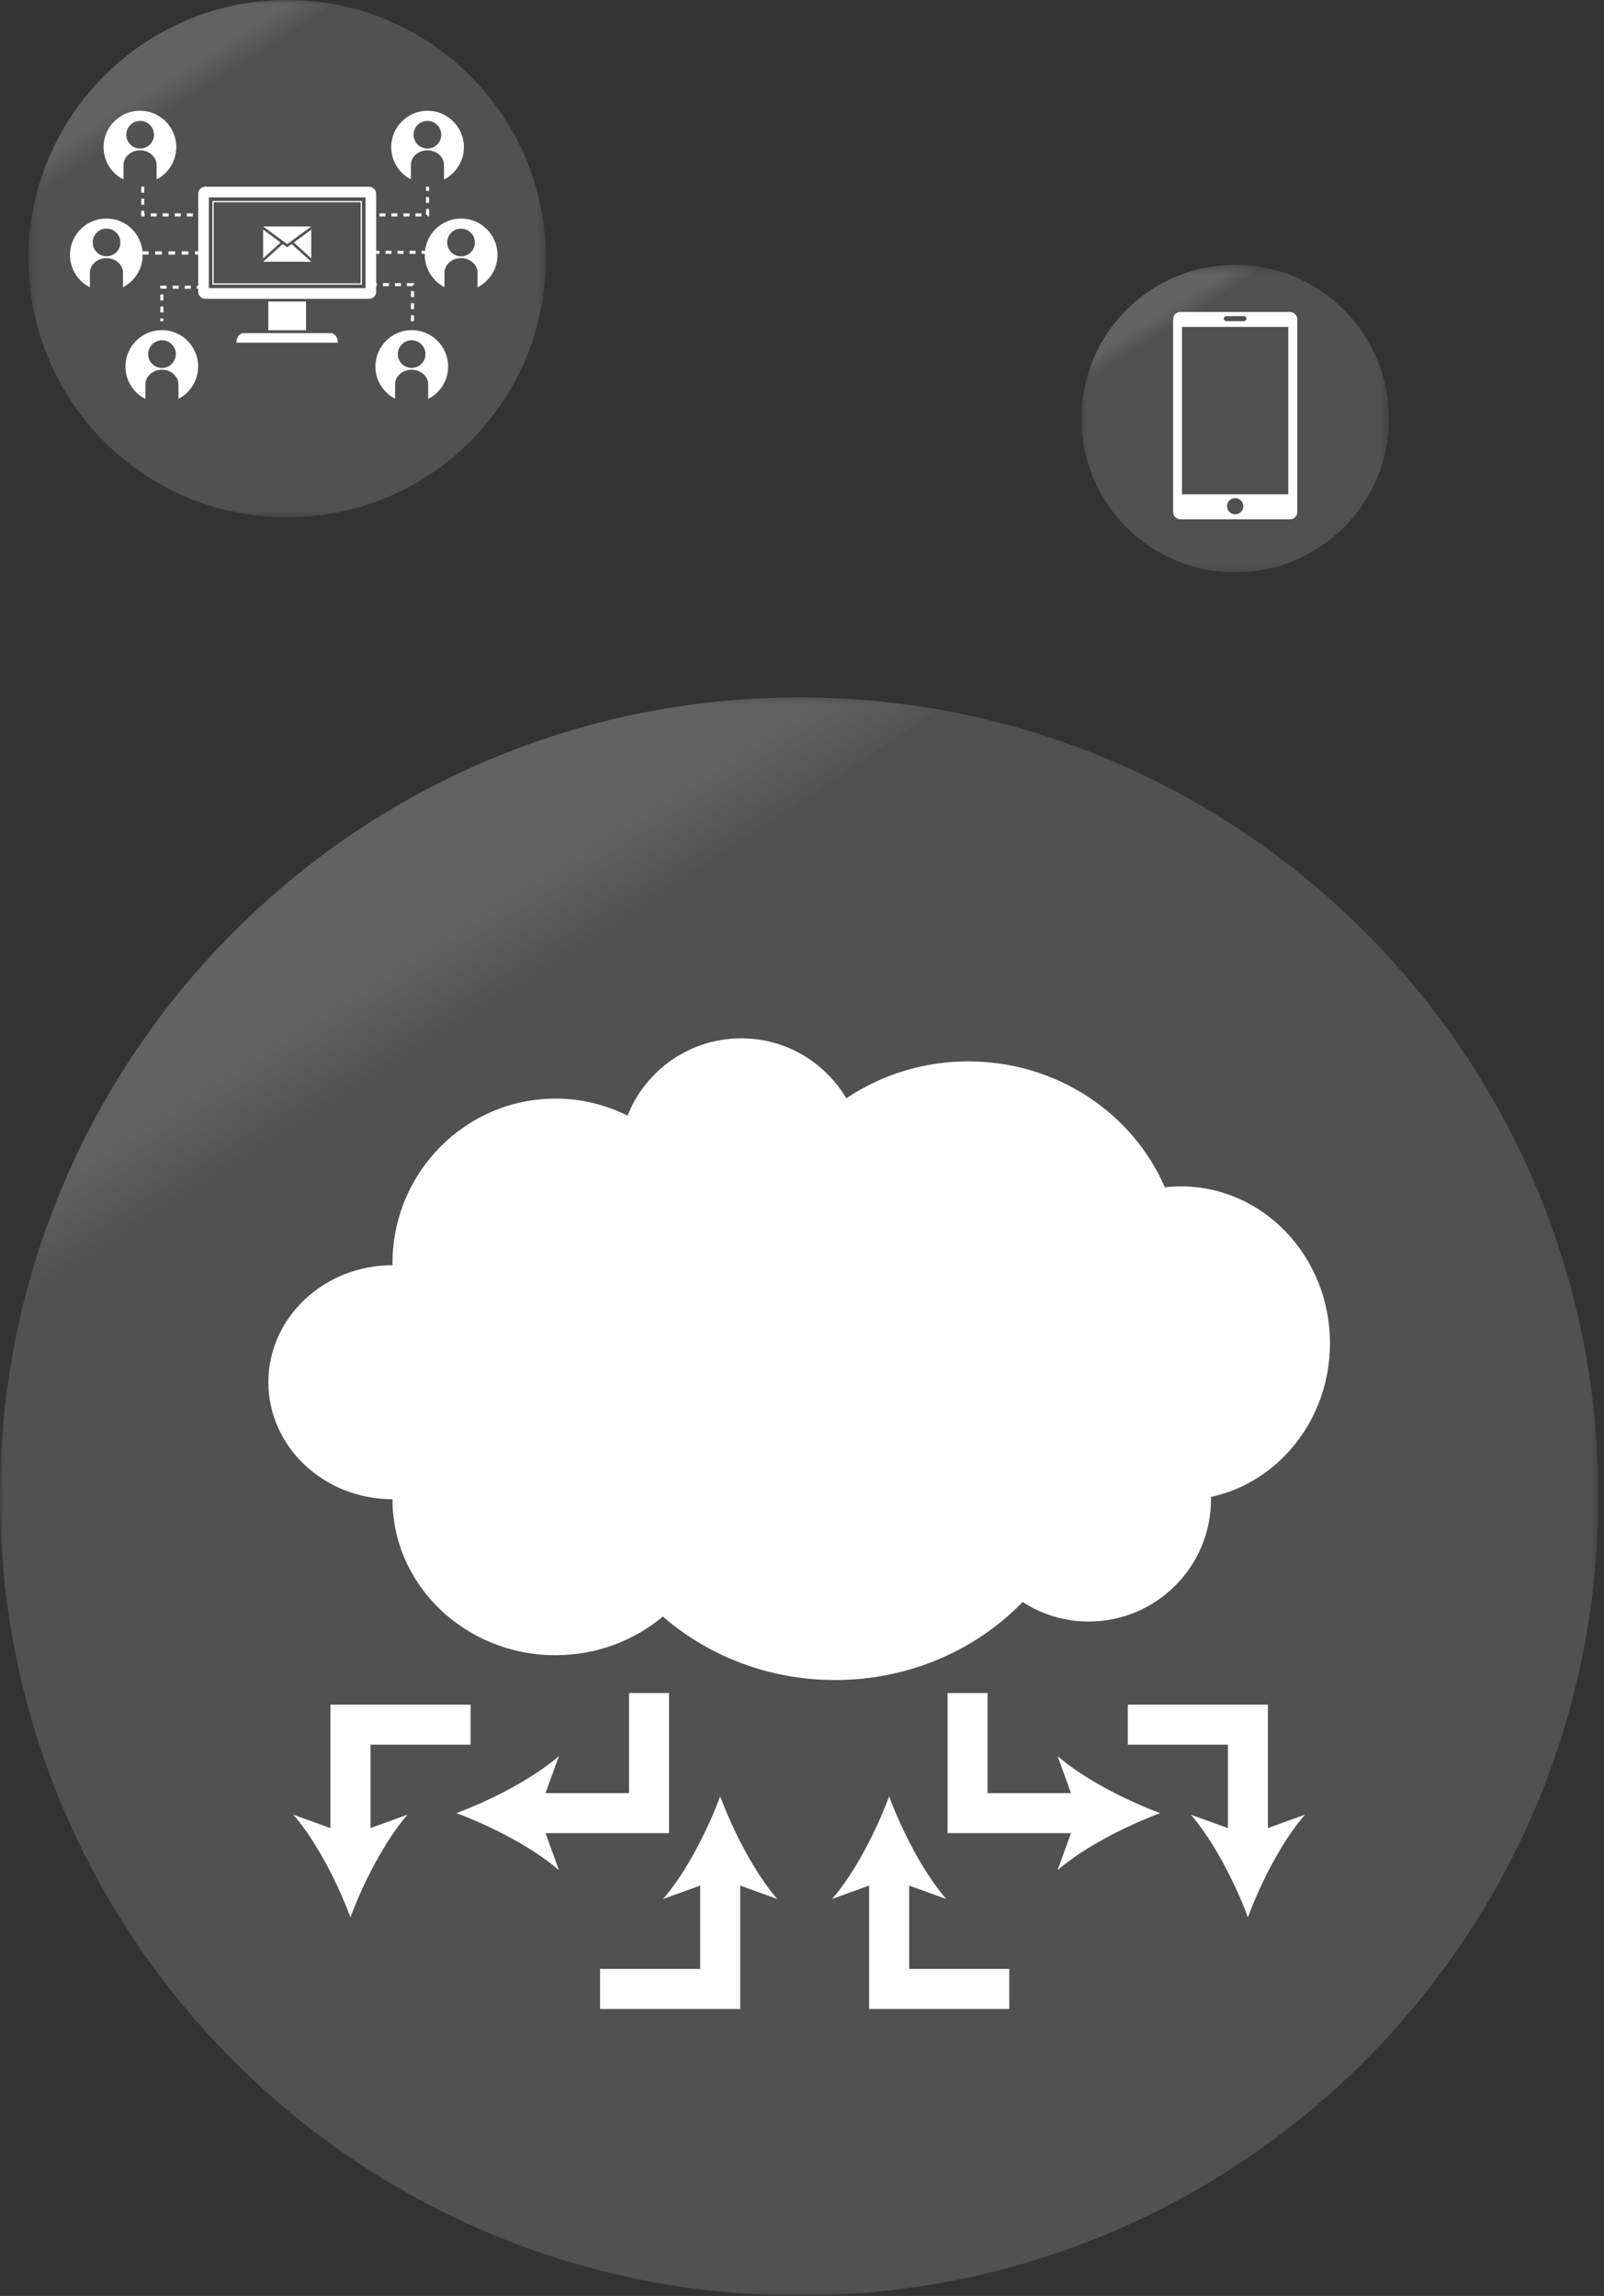 <svg width="190" height="272" viewBox="0 0 190 272" fill="none" xmlns="http://www.w3.org/2000/svg">
<rect x="0" y="0" width="190" height="272" fill="#333333" stroke="none"/>
<g clip-path="url(#clip0_612_871)">
<g opacity="0.15">
<mask id="mask0_612_871" style="mask-type:luminance" maskUnits="userSpaceOnUse" x="0" y="82" width="190" height="190">
<path d="M189.33 82.62H0V271.95H189.33V82.62Z" fill="white"/>
</mask>
<g mask="url(#mask0_612_871)">
<path d="M189.33 177.28C189.33 229.56 146.95 271.94 94.66 271.94C42.38 271.94 0 229.56 0 177.28C0 125 42.38 82.62 94.66 82.62C146.95 82.62 189.33 125 189.33 177.28Z" fill="white"/>
</g>
</g>
<g opacity="0.1">
<path d="M111.07 84.04C105.74 83.11 100.26 82.62 94.67 82.62C49.25 82.62 11.31 114.62 2.14 157.31L111.07 84.04Z" fill="url(#paint0_linear_612_871)"/>
</g>
<path d="M157.54 159.14C157.54 148.87 149.64 140.55 139.9 140.55C139.25 140.55 138.61 140.59 137.98 140.66C134.2 131.9 125.2 125.74 114.69 125.74C109.32 125.74 104.35 127.37 100.25 130.11C97.72 125.86 93.1 123.01 87.8 123.01C81.68 123.01 76.46 126.81 74.33 132.17C71.76 130.89 68.87 130.15 65.81 130.15C55.14 130.15 46.49 138.9 46.49 149.68C46.49 149.75 46.5 149.82 46.5 149.89H46.49C38.37 149.89 31.79 156.1 31.79 163.75C31.79 171.4 38.37 177.61 46.49 177.61C46.49 187.82 55.14 196.09 65.81 196.09C70.68 196.09 75.12 194.35 78.52 191.51C83.88 196.16 91.03 199.03 98.92 199.03C107.74 199.03 115.64 195.45 121.13 189.79C123.39 191.25 126.08 192.1 128.96 192.1C136.96 192.1 143.45 185.61 143.45 177.61C143.45 177.52 143.44 177.43 143.44 177.34C151.49 175.61 157.54 168.12 157.54 159.14Z" fill="white"/>
<path d="M79.25 217.17H62.63V212.43H74.51V200.57H79.25V217.17Z" fill="white"/>
<path d="M54.05 214.8C58.09 213.3 63.1 210.74 66.21 208.04L63.76 214.8L66.21 221.56C63.1 218.85 58.09 216.29 54.05 214.8Z" fill="white"/>
<path d="M43.89 218.56H39.14V201.95H55.74V206.69H43.89V218.56Z" fill="white"/>
<path d="M41.51 227.14C40.01 223.1 37.45 218.09 34.74 214.98L41.51 217.43L48.27 214.98C45.57 218.09 43.01 223.1 41.51 227.14Z" fill="white"/>
<path d="M150.19 218.56H145.45V206.69H133.59V201.95H150.19V218.56Z" fill="white"/>
<path d="M147.82 227.14C146.32 223.1 143.76 218.09 141.05 214.98L147.82 217.43L154.58 214.98C151.87 218.09 149.31 223.1 147.82 227.14Z" fill="white"/>
<path d="M87.68 238H71.08V233.26H82.94V221.39H87.68V238Z" fill="white"/>
<path d="M85.31 212.81C86.81 216.85 89.37 221.86 92.07 224.97L85.31 222.52L78.55 224.97C81.25 221.86 83.81 216.85 85.31 212.81Z" fill="white"/>
<path d="M119.55 238H102.95V221.39H107.7V233.26H119.55V238Z" fill="white"/>
<path d="M105.32 212.81C106.82 216.85 109.38 221.86 112.08 224.97L105.32 222.52L98.56 224.97C101.27 221.86 103.83 216.85 105.32 212.81Z" fill="white"/>
<path d="M128.85 217.17H112.24V200.57H116.98V212.43H128.85V217.17Z" fill="white"/>
<path d="M137.43 214.8C133.39 216.3 128.38 218.86 125.27 221.56L127.72 214.8L125.27 208.04C128.38 210.74 133.4 213.3 137.43 214.8Z" fill="white"/>
<g opacity="0.15">
<mask id="mask1_612_871" style="mask-type:luminance" maskUnits="userSpaceOnUse" x="128" y="31" width="37" height="37">
<path d="M164.52 31.38H128.09V67.81H164.52V31.38Z" fill="white"/>
</mask>
<g mask="url(#mask1_612_871)">
<path d="M164.52 49.59C164.52 59.65 156.36 67.81 146.31 67.81C136.25 67.81 128.1 59.66 128.1 49.59C128.1 39.53 136.25 31.38 146.31 31.38C156.37 31.37 164.52 39.53 164.52 49.59Z" fill="white"/>
</g>
</g>
<g opacity="0.1">
<mask id="mask2_612_871" style="mask-type:luminance" maskUnits="userSpaceOnUse" x="128" y="31" width="22" height="15">
<path d="M149.46 31.38H128.5V45.75H149.46V31.38Z" fill="white"/>
</mask>
<g mask="url(#mask2_612_871)">
<path d="M149.46 31.65C148.43 31.47 147.38 31.38 146.3 31.38C137.56 31.38 130.26 37.54 128.5 45.75L149.46 31.65Z" fill="url(#paint1_linear_612_871)"/>
</g>
</g>
<path d="M152.81 36.96H139.81C139.34 36.96 138.96 37.34 138.96 37.81V60.66C138.96 61.13 139.34 61.52 139.81 61.52H152.81C153.28 61.52 153.67 61.14 153.67 60.66V37.81C153.66 37.34 153.28 36.96 152.81 36.96ZM145.27 37.45H147.34C147.51 37.45 147.64 37.58 147.64 37.75C147.64 37.92 147.5 38.05 147.34 38.05H145.27C145.1 38.05 144.97 37.91 144.97 37.75C144.97 37.58 145.1 37.45 145.27 37.45ZM146.31 60.93C145.78 60.93 145.35 60.5 145.35 59.97C145.35 59.44 145.78 59.01 146.31 59.01C146.84 59.01 147.27 59.44 147.27 59.97C147.27 60.5 146.84 60.93 146.31 60.93ZM152.6 58.56H140.01V38.73H152.6V58.56Z" fill="white"/>
<g opacity="0.15">
<mask id="mask3_612_871" style="mask-type:luminance" maskUnits="userSpaceOnUse" x="3" y="0" width="62" height="62">
<path d="M64.66 0H3.37V61.29H64.66V0Z" fill="white"/>
</mask>
<g mask="url(#mask3_612_871)">
<path d="M64.66 30.64C64.66 47.57 50.94 61.29 34.01 61.29C17.08 61.29 3.37 47.57 3.37 30.64C3.37 13.72 17.09 0 34.02 0C50.95 0 64.66 13.72 64.66 30.64Z" fill="white"/>
</g>
</g>
<g opacity="0.1">
<mask id="mask4_612_871" style="mask-type:luminance" maskUnits="userSpaceOnUse" x="4" y="0" width="36" height="25">
<path d="M39.33 0H4.06V24.18H39.33V0Z" fill="white"/>
</mask>
<g mask="url(#mask4_612_871)">
<path d="M39.33 0.46C37.6 0.16 35.83 0 34.02 0C19.31 0 7.03 10.36 4.06 24.18L39.33 0.46Z" fill="url(#paint2_linear_612_871)"/>
</g>
</g>
<path d="M43.72 22.12H24.32C23.85 22.12 23.48 22.5 23.48 22.96V34.56C23.48 35.03 23.86 35.4 24.32 35.4H43.72C44.19 35.4 44.56 35.02 44.56 34.56V22.96C44.56 22.5 44.18 22.12 43.72 22.12ZM43.3 34.14H24.74V23.39H43.3V34.14Z" fill="white"/>
<path d="M42.72 33.57H25.31V23.96H42.72V33.57ZM42.87 23.81H25.16V33.72H42.87V23.81Z" fill="white"/>
<path d="M36.25 35.72H31.78V39.12H36.25V35.72Z" fill="white"/>
<path d="M28 40.6C28 39.98 28.38 39.47 28.84 39.47H39.18C39.65 39.47 40.02 39.98 40.02 40.6H28Z" fill="white"/>
<path d="M36.87 30.61V27.2L34.8 28.73L36.87 30.61Z" fill="white"/>
<path d="M33.24 28.73L31.17 27.2V30.61L33.24 28.73Z" fill="white"/>
<path d="M31.17 26.83L34.02 28.92L36.87 26.83H31.17Z" fill="white"/>
<path d="M34.02 29.3L33.49 28.91L31.17 31.01H36.87L34.55 28.91L34.02 29.3Z" fill="white"/>
<path d="M16.58 13.12C14.2 13.12 12.27 15.05 12.27 17.43C12.27 19.11 13.23 20.56 14.63 21.27V19.55C14.63 18.59 15.51 17.81 16.59 17.81C17.67 17.81 18.55 18.59 18.55 19.55V21.26C19.93 20.54 20.88 19.1 20.88 17.44C20.89 15.05 18.96 13.12 16.58 13.12ZM16.6 17.6C15.7 17.6 14.96 16.87 14.96 15.96C14.96 15.06 15.69 14.32 16.6 14.32C17.5 14.32 18.24 15.05 18.24 15.96C18.24 16.86 17.51 17.6 16.6 17.6Z" fill="white"/>
<path d="M12.6 25.89C10.22 25.89 8.29 27.82 8.29 30.2C8.29 31.88 9.25 33.33 10.65 34.04V32.32C10.65 31.36 11.53 30.58 12.61 30.58C13.69 30.58 14.57 31.36 14.57 32.32V34.03C15.95 33.31 16.9 31.87 16.9 30.21C16.91 27.82 14.98 25.89 12.6 25.89ZM12.62 30.36C11.72 30.36 10.98 29.63 10.98 28.72C10.98 27.82 11.71 27.08 12.62 27.08C13.52 27.08 14.26 27.81 14.26 28.72C14.26 29.63 13.53 30.36 12.62 30.36Z" fill="white"/>
<path d="M19.17 39.11C16.79 39.11 14.86 41.04 14.86 43.42C14.86 45.1 15.82 46.55 17.22 47.26V45.54C17.22 44.58 18.1 43.8 19.18 43.8C20.26 43.8 21.14 44.58 21.14 45.54V47.25C22.52 46.53 23.47 45.09 23.47 43.43C23.47 41.04 21.55 39.11 19.17 39.11ZM19.19 43.59C18.29 43.59 17.55 42.86 17.55 41.95C17.55 41.05 18.28 40.31 19.19 40.31C20.09 40.31 20.83 41.04 20.83 41.95C20.82 42.85 20.09 43.59 19.19 43.59Z" fill="white"/>
<path d="M46.34 17.43C46.34 19.09 47.29 20.53 48.67 21.25V19.54C48.67 18.58 49.55 17.81 50.63 17.81C51.71 17.81 52.59 18.59 52.59 19.54V21.27C53.99 20.56 54.95 19.11 54.95 17.43C54.95 15.05 53.02 13.12 50.64 13.12C48.27 13.12 46.34 15.05 46.34 17.43ZM48.99 15.96C48.99 15.06 49.72 14.32 50.63 14.32C51.53 14.32 52.27 15.05 52.27 15.96C52.27 16.86 51.54 17.6 50.63 17.6C49.72 17.6 48.99 16.86 48.99 15.96Z" fill="white"/>
<path d="M50.32 30.2C50.32 31.86 51.27 33.3 52.65 34.02V32.31C52.65 31.35 53.53 30.58 54.61 30.58C55.69 30.58 56.57 31.36 56.57 32.31V34.04C57.97 33.33 58.93 31.88 58.93 30.2C58.93 27.82 57 25.89 54.62 25.89C52.25 25.89 50.32 27.82 50.32 30.2ZM52.97 28.73C52.97 27.83 53.7 27.09 54.61 27.09C55.51 27.09 56.25 27.82 56.25 28.73C56.25 29.63 55.52 30.37 54.61 30.37C53.7 30.36 52.97 29.63 52.97 28.73Z" fill="white"/>
<path d="M44.47 43.42C44.47 45.08 45.42 46.52 46.8 47.24V45.53C46.8 44.57 47.68 43.8 48.76 43.8C49.84 43.8 50.72 44.58 50.72 45.53V47.26C52.12 46.55 53.08 45.1 53.08 43.42C53.08 41.04 51.15 39.11 48.77 39.11C46.4 39.11 44.47 41.04 44.47 43.42ZM47.12 41.95C47.12 41.05 47.85 40.31 48.76 40.31C49.66 40.31 50.4 41.04 50.4 41.95C50.4 42.85 49.67 43.59 48.76 43.59C47.85 43.58 47.12 42.85 47.12 41.95Z" fill="white"/>
<path d="M24.02 25.64H23.55V25.28H24.02V25.64ZM22.84 25.64H22.13V25.28H22.84V25.64ZM21.41 25.64H20.7V25.28H21.41V25.64ZM19.98 25.64H19.27V25.28H19.98V25.64ZM18.56 25.64H17.85V25.28H18.56V25.64ZM17.13 25.64H16.73V24.97H17.09V25.28H17.13V25.64ZM17.09 24.26H16.73V23.55H17.09V24.26ZM17.09 22.83H16.73V22.12H17.09V22.83Z" fill="white"/>
<path d="M23.88 30.16H23.1V29.77H23.88V30.16ZM22.31 30.16H21.53V29.77H22.31V30.16ZM20.74 30.16H19.96V29.77H20.74V30.16ZM19.17 30.16H18.39V29.77H19.17V30.16ZM17.6 30.16H16.82V29.77H17.6V30.16Z" fill="white"/>
<path d="M19.35 38.05H18.99V37.73H19.35V38.05ZM19.35 37.02H18.99V36.31H19.35V37.02ZM19.35 35.6H18.99V34.89H19.35V35.6ZM24.02 34.21H23.31V33.85H24.02V34.21ZM22.6 34.21H21.89V33.85H22.6V34.21ZM21.17 34.21H20.46V33.85H21.17V34.21ZM19.74 34.21H19.16V34.17H18.98V33.85H19.73V34.21H19.74Z" fill="white"/>
<path d="M50.82 25.64H50.64V25.46H50.47V24.76H50.83V25.64H50.82ZM49.92 25.64H49.21V25.28H49.92V25.64ZM48.5 25.64H47.79V25.28H48.5V25.64ZM47.07 25.64H46.36V25.28H47.07V25.64ZM45.65 25.64H44.94V25.28H45.65V25.64ZM50.82 24.04H50.46V23.33H50.82V24.04ZM50.82 22.62H50.46V22.12H50.82V22.62Z" fill="white"/>
<path d="M50.65 30.07H49.94V29.71H50.65V30.07ZM49.22 30.07H48.51V29.71H49.22V30.07ZM47.79 30.07H47.08V29.71H47.79V30.07ZM46.37 30.07H45.66V29.71H46.37V30.07ZM44.94 30.07H44.56V29.71H44.94V30.07Z" fill="white"/>
<path d="M49.04 38.06H48.68V37.35H49.04V38.06ZM49.04 36.63H48.68V35.92H49.04V36.63ZM49.04 35.2H48.68V34.49H49.04V35.2ZM48.86 33.9H48.21V33.54H49.04V33.78H48.86V33.9ZM47.5 33.9H46.79V33.54H47.5V33.9ZM46.07 33.9H45.36V33.54H46.07V33.9ZM44.64 33.9H44.2V33.54H44.64V33.9Z" fill="white"/>
</g>
<defs>
<linearGradient id="paint0_linear_612_871" x1="46" y1="102.5" x2="57" y2="120" gradientUnits="userSpaceOnUse">
<stop offset="0.495" stop-color="white"/>
<stop offset="1" stop-color="white" stop-opacity="0"/>
</linearGradient>
<linearGradient id="paint1_linear_612_871" x1="136.939" y1="35.205" x2="139.056" y2="38.572" gradientUnits="userSpaceOnUse">
<stop offset="0.495" stop-color="white"/>
<stop offset="1" stop-color="white" stop-opacity="0"/>
</linearGradient>
<linearGradient id="paint2_linear_612_871" x1="18.261" y1="6.436" x2="21.822" y2="12.102" gradientUnits="userSpaceOnUse">
<stop offset="0.495" stop-color="white"/>
<stop offset="1" stop-color="white" stop-opacity="0"/>
</linearGradient>
<clipPath id="clip0_612_871">
<rect width="189.33" height="271.94" fill="white"/>
</clipPath>
</defs>
</svg>
